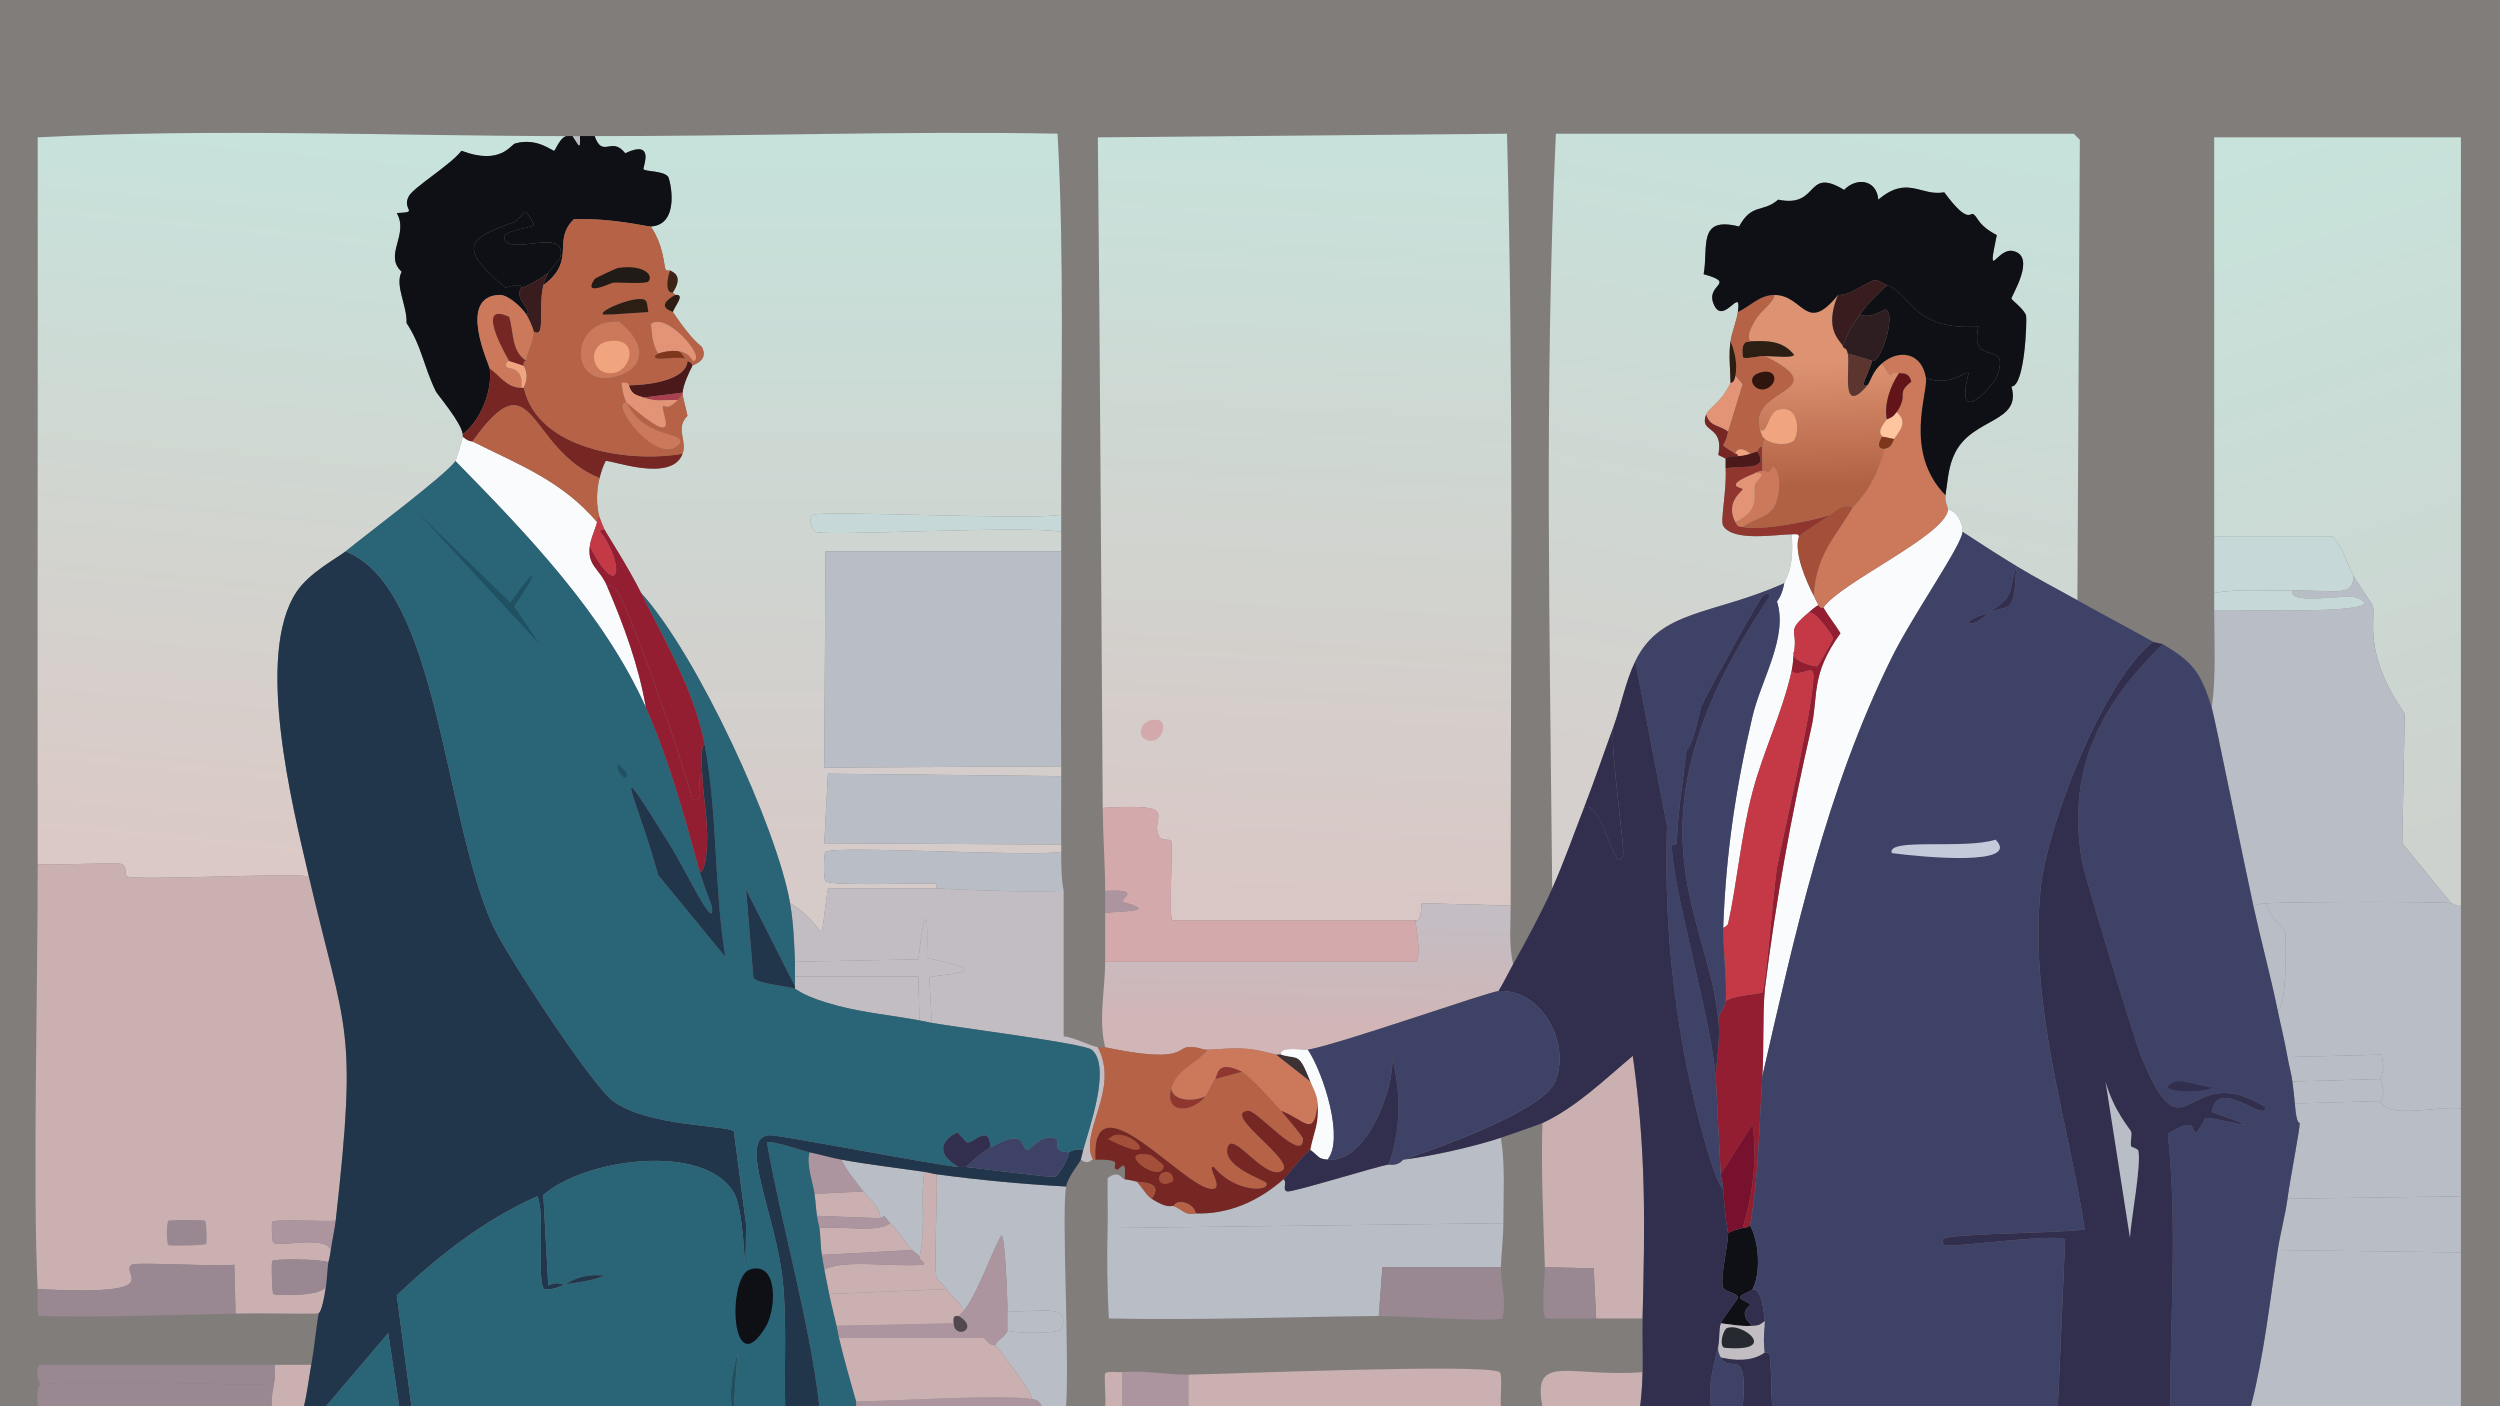 <?xml version="1.0" encoding="UTF-8"?>
<svg id="Layer_1" data-name="Layer 1" xmlns="http://www.w3.org/2000/svg" xmlns:xlink="http://www.w3.org/1999/xlink" viewBox="0 0 1920 1080">
  <defs>
    <style>
      .cls-1 {
        fill: #817d7b;
      }

      .cls-1, .cls-2, .cls-3, .cls-4, .cls-5, .cls-6, .cls-7, .cls-8, .cls-9, .cls-10, .cls-11, .cls-12, .cls-13, .cls-14, .cls-15, .cls-16, .cls-17, .cls-18, .cls-19, .cls-20, .cls-21, .cls-22, .cls-23, .cls-24, .cls-25, .cls-26, .cls-27, .cls-28, .cls-29, .cls-30, .cls-31, .cls-32, .cls-33, .cls-34, .cls-35, .cls-36, .cls-37, .cls-38, .cls-39, .cls-40, .cls-41, .cls-42, .cls-43, .cls-44, .cls-45, .cls-46, .cls-47, .cls-48 {
        stroke-width: 0px;
      }

      .cls-2 {
        fill: #52494e;
      }

      .cls-3 {
        fill: url(#linear-gradient);
      }

      .cls-4 {
        fill: #4b191a;
      }

      .cls-5 {
        fill: #90362f;
      }

      .cls-6 {
        fill: #201b16;
      }

      .cls-7 {
        fill: #2a6477;
      }

      .cls-8 {
        fill: url(#linear-gradient-6);
      }

      .cls-9 {
        fill: #205163;
      }

      .cls-10 {
        fill: #5d352f;
      }

      .cls-11 {
        fill: #3c3133;
      }

      .cls-12 {
        fill: #621418;
      }

      .cls-13 {
        fill: #391d1e;
      }

      .cls-14 {
        fill: #e39477;
      }

      .cls-15 {
        fill: #b8bdc6;
      }

      .cls-16 {
        fill: #998791;
      }

      .cls-17 {
        fill: url(#linear-gradient-5);
      }

      .cls-18 {
        fill: #2f150d;
      }

      .cls-19 {
        fill: #2e1e21;
      }

      .cls-20 {
        fill: #931e32;
      }

      .cls-21 {
        fill: #762724;
      }

      .cls-22 {
        fill: #cc785b;
      }

      .cls-23 {
        fill: #0f1015;
      }

      .cls-24 {
        fill: #ac959f;
      }

      .cls-25 {
        fill: #fafbfc;
      }

      .cls-26 {
        fill: #c6d8d7;
      }

      .cls-27 {
        fill: #cab0b0;
      }

      .cls-28 {
        fill: #a84050;
      }

      .cls-29 {
        fill: #26292f;
      }

      .cls-30 {
        fill: url(#linear-gradient-2);
      }

      .cls-31 {
        fill: #fec59f;
      }

      .cls-32 {
        fill: #322e4e;
      }

      .cls-33 {
        fill: #c53846;
      }

      .cls-34 {
        fill: url(#linear-gradient-7);
      }

      .cls-35 {
        fill: url(#linear-gradient-3);
      }

      .cls-36 {
        fill: #21354b;
      }

      .cls-37 {
        fill: #2d1e14;
      }

      .cls-38 {
        fill: #d4a9ac;
      }

      .cls-39 {
        fill: #f0a57f;
      }

      .cls-40 {
        fill: #7e361c;
      }

      .cls-41 {
        fill: #a44f3a;
      }

      .cls-42 {
        fill: #3f4267;
      }

      .cls-43 {
        fill: #b66246;
      }

      .cls-44 {
        fill: #77112d;
      }

      .cls-45 {
        fill: #3d2316;
      }

      .cls-46 {
        fill: #c2bdc3;
      }

      .cls-47 {
        fill: url(#linear-gradient-4);
      }

      .cls-48 {
        fill: #c5cadb;
      }
    </style>
    <linearGradient id="linear-gradient" x1="1015.22" y1="113.13" x2="988.02" y2="690.31" gradientUnits="userSpaceOnUse">
      <stop offset="0" stop-color="#c8e2db"/>
      <stop offset="1" stop-color="#d9c7c5"/>
    </linearGradient>
    <linearGradient id="linear-gradient-2" x1="232.15" y1="108.63" x2="179.32" y2="659.54" gradientUnits="userSpaceOnUse">
      <stop offset="0" stop-color="#c7e3dc"/>
      <stop offset="1" stop-color="#dbc9c6"/>
    </linearGradient>
    <linearGradient id="linear-gradient-3" x1="636.19" y1="118.51" x2="635.5" y2="647.55" gradientUnits="userSpaceOnUse">
      <stop offset="0" stop-color="#c6e2db"/>
      <stop offset="1" stop-color="#d6cbc9"/>
    </linearGradient>
    <linearGradient id="linear-gradient-4" x1="1430.34" y1="93.88" x2="1335.47" y2="600.99" gradientUnits="userSpaceOnUse">
      <stop offset="0" stop-color="#c6e2db"/>
      <stop offset="1" stop-color="#d5d0cd"/>
    </linearGradient>
    <linearGradient id="linear-gradient-5" x1="1745.73" y1="108.51" x2="1917.67" y2="630.6" gradientUnits="userSpaceOnUse">
      <stop offset="0" stop-color="#c7e3db"/>
      <stop offset="1" stop-color="#ced2ce"/>
    </linearGradient>
    <linearGradient id="linear-gradient-6" x1="1005.16" y1="707.8" x2="1003.7" y2="790.33" gradientUnits="userSpaceOnUse">
      <stop offset="0" stop-color="#c4bdc3"/>
      <stop offset="1" stop-color="#d2b5b6"/>
    </linearGradient>
    <linearGradient id="linear-gradient-7" x1="1396.67" y1="277.88" x2="1399.2" y2="373.53" gradientUnits="userSpaceOnUse">
      <stop offset="0" stop-color="#dd9372"/>
      <stop offset="1" stop-color="#b16143"/>
    </linearGradient>
  </defs>
  <g id="Background">
    <rect class="cls-1" x="-1.07" y="-17.39" width="1921.07" height="1098.17"/>
    <path class="cls-1" d="m28.95,1080.09c-9.99-.27-20.02.2-30.02,0V-17.39h1921.07v1097.48c-10,.2-20.03-.27-30.02,0V105.49h-189.48c0,102.24,0,204.49,0,306.73,0,14.38,0,28.77,0,43.15,0,4.38,0,8.75,0,13.13,0,24.89,1.56,50.28-1.88,75.04-8.1-26.89-14.56-35.23-37.52-48.78-.93-.55-6.5-1.31-7.5-1.88-19.3-10.81-38.83-21.09-58.16-31.89q.94-176.82,1.88-353.63l-4.69-4.69h-397.72c-8.93,192.86-4.61,386.56-2.81,579.7-8.9,19.77-19.46,39.21-30.02,58.16-3.43-14.59-1.87-30.21-1.88-45.03-.07-197.59,2.39-395.27-2.81-592.83q-157.12,1.41-314.24,2.81c1.77,171.66,2.49,343.31,3.75,514.97.16,21.21,1.8,42.72,1.88,63.79.02,5.58,0,11.28,0,16.88,0,12.48.02,25.04,0,37.52-.03,21.68-5.4,43.93,0,65.66-1.73-.36-3.92.39-5.63,0-7.48-1.69-17.75-7.42-26.26-8.44v-111.62c-1.93-9.96-1.74-19.94-1.88-30.02-.03-1.88.02-3.75,0-5.63-.22-17.5.15-35.02,0-52.53-.02-2.5.02-5,0-7.5-.45-55.02.2-110.07,0-165.09-.02-5,.02-10.01,0-15.01-.01-4.38.01-8.75,0-13.13-.26-97.52,2.53-195.21-2.81-292.66-118.47-2.17-237.07,2.06-355.51,1.88-3.76,0-7.51,0-11.26,0-1.89,0-3.76,0-5.63,0-1.25,0-2.5,0-3.75,0-135.62-.18-271.5-6.11-407.1.94.22,186.04-.29,372.08,0,558.12.14,91.26-3.93,249.86,0,326.43.19,3.63-.97,19.28.94,20.64,50.39,1.21,100.66-.8,151.02-1.88,21.24-.45,42.54.34,63.79,0-2.18,12.97-3.25,26.22-5.63,39.4H29.89c-3.21,8.73.96,14.26.94,15.01-.03.85-3.21,1.61-1.88,16.88Z"/>
    <path class="cls-1" d="m1184.59,862.47c-1.14,36.98.69,73.75,1.88,110.69.17,5.38-3.42,37.49.94,39.4,12.82.37,25.64.05,38.46,0,11.88-.04,23.76.03,35.64,0-.34,13.74.36,27.53,0,41.27-55.74,4.24-85.11-15.35-76.92,26.26-10.63,0-21.26,0-31.89,0-.76-4.47,1.43-24.58-.94-26.26-9.76-6.92-210.38,1.54-239.2,1.88-16.57.19-33.75-3.5-50.65-1.88-2.9.28-11.76-1-13.13.94-.93,1.32.67,19.59,0,25.33-10.01,0-20.01,0-30.02,0,2.66-38.69-3.57-148.24,0-168.84,1.32-7.62,10.48-18.02,11.26-20.64,5.74,4.23,7.49.14,9.38,0,.62-.04,1.25,0,1.88,0,23.57-.19,11.57,4.26,15.95,7.5,2.58,1.92,8.04-11.89,6.57,7.5-2.93-.35-3.93-7.39-13.13-.94-.23,12.81.31,25.65,0,38.46-.56,23.06-.36,46.36.94,69.41,69.11,1.61,138.23-1.32,207.3-1.88,12-.1,90.64,4.79,94.74,1.88,3.96-12.85-1.29-26.87-.94-39.4.31-11.18,1.87-22.33,1.88-33.77.01-21.75,1.54-44.07-1.88-65.66,6.7-2.25,28.89-9.87,31.89-11.26Z"/>
    <path class="cls-15" d="m1889.98,961.9v118.19c-53.64,1.45-107.66-.16-161.34,0,10.18-39.49,14.41-79.91,20.64-120.07q70.35.94,140.7,1.88Z"/>
    <path class="cls-15" d="m818.76,911.25c-3.57,20.6,2.66,130.15,0,168.84-6.25,0-12.51,0-18.76,0-1.49-3.71-3.56-5.03-7.5-5.63.48-5.3-26.15-39.7-28.14-41.27,1.48-4.23,8.21-7.24,9.38-11.26,6.13,2.37,40.07,2.27,41.27-.94,7.84-20.82-15.93-12.64-41.27-14.07.16-5.23-1.78-58.3-4.69-58.16-8.62,15.42-18.56,45.66-29.08,58.16-2.29-7.32-9.42-10.69-13.13-16.88-1.63-2.72-7.13-7.19-7.5-8.44-2.35-7.84.9-63.42,0-79.73,32.88,4.44,66.28,7.56,99.43,9.38Z"/>
    <path class="cls-27" d="m1152.7,1080.09c-80.04.04-160.09.03-240.13,0v-24.39c28.81-.34,229.44-8.79,239.2-1.88,2.37,1.68.18,21.79.94,26.26Z"/>
    <path class="cls-16" d="m210.93,1059.46c-.68,6.89-3.02,13.48-1.88,20.64-59.92-.15-120.23,1.62-180.1,0-1.33-15.28,1.85-16.04,1.88-16.88,35.43-4.31,163.17,1.26,171.66,0,.68-.1,5.04-4.36,8.44-3.75Z"/>
    <path class="cls-27" d="m1261.51,1053.83c-.23,8.91-.75,17.44-1.88,26.26-25.01.01-50.03-.01-75.04,0-8.19-41.62,21.18-22.03,76.92-26.26Z"/>
    <path class="cls-24" d="m912.57,1055.71v24.39c-16.88,0-33.77,0-50.65,0v-26.26c16.9-1.63,34.09,2.07,50.65,1.88Z"/>
    <path class="cls-27" d="m239.07,1048.2c-1.91,10.6-3.04,21.4-5.63,31.89-8.13-.02-16.26.02-24.39,0-1.14-7.16,1.2-13.75,1.88-20.64.36-3.69-.25-7.54,0-11.26h28.14Z"/>
    <path class="cls-24" d="m792.5,1074.47c3.94.6,6.01,1.92,7.5,5.63-47.53-.02-95.05.03-142.58,0-.14-1.21.27-2.79,0-3.75,31.16-.4,110.71-5.58,135.08-1.88Z"/>
    <path class="cls-27" d="m861.91,1053.83v26.26c-4.38,0-8.75,0-13.13,0,.67-5.73-.93-24.01,0-25.33,1.37-1.94,10.23-.66,13.13-.94Z"/>
    <path class="cls-3" d="m1160.2,695.51q-34.24-.94-68.48-1.88c-.44,17.38-4.56,12.34-4.69,13.13h-186.67c-3.06-2.17.78-58.13-.94-60.97-1.22-2.02-7.28.72-9.38-3.75-7.3-15.52,19.08-25.22-43.15-21.57-1.27-171.66-1.99-343.32-3.75-514.97q157.12-1.41,314.24-2.81c5.21,197.56,2.75,395.24,2.81,592.83Z"/>
    <path class="cls-30" d="m436.05,104.55c-5.19-.64-9.6,10.98-10.32,11.26-1.48.56-12.82-10.35-30.02-5.63-3.46.95-11.29,17.04-41.27,5.63-8.15,10.69-36.59,27.97-40.33,34.71-6.09,10.97,8.71,12.39-9.38,13.13,9.61,16.67-10.27,32.24,3.75,45.03-5.5,10.58,4.41,26.22,3.75,39.4,11.74,17.85,12.75,32.25,22.51,52.53,1.11,2.3,19.51,23.77,20.64,32.83.07.6,0,1.26,0,1.88,0,1.98-5.1,17.93-5.63,18.76-6.21,9.76-69.25,57.01-84.42,69.41-6.07,4.96-27.61,16.1-37.52,30.95-32.27,48.4-3.38,163.89,9.38,218.56-17.9-2.76-133.78,3.61-139.77,0-2.02-1.22.72-7.28-3.75-9.38-3.47-1.63-52.69,1.21-64.72,0-.29-186.04.22-372.08,0-558.12,135.6-7.05,271.48-1.11,407.1-.94Z"/>
    <path class="cls-35" d="m815.01,395.34c-23.4,4.34-181.58-3.55-190.42,0-4.63,1.86-.88,11.99,1.88,13.13,8.71,3.61,160.78-5.23,188.54,0,.02,5-.02,10.01,0,15.01h-181.04l-.94,166.03,181.98-.94c.02,2.5-.02,5,0,7.5q-89.58-.94-179.16-1.88-1.41,26.73-2.81,53.47l181.98.94c.02,1.88-.03,3.75,0,5.63-22.2,4.01-173.65-5.24-181.04,0-1.47,1.04-1.66,20.58,0,22.51,3.44,4.01,72.18,1.28,84.42,1.88,1.54.08.74,3.74.94,3.75h-83.48c-8.15,52.86,2.06,29.84-29.08,11.26-9.98-57.69-71.27-190.89-114.44-238.26-9.94-20.11-26.98-46.21-28.14-48.78-1.03-2.27-3.07-7.15-3.75-9.38-2.51-8.16-2.59-19.99,0-30.02,1.13-4.36,2.53-9.11,4.69-13.13,2.85-1.39,50.75,17.32,59.1-5.63,3.66-10.08-5.88-19.56,3.75-29.08l-3.75-15.95c.07-.62-.05-1.26,0-1.88.56-6.39,4.66-14.83,7.5-20.64.4-.82,12.59-3.53,7.5-14.07-.77-1.59-6.73-3.67-22.51-27.2,1.71-4.98,9.78-13.79,1.88-13.13l-1.88-1.88c9.16-13.81-1.45-15.97-1.88-16.88-.12-.25-3.04.77-3.75-.94-1.31-3.15-1.26-17.95-11.26-32.83,23.22-1.46,14.74-36.74,13.13-38.46-4.3-4.59-17.64-3.51-18.76-5.63-.7-1.32,9.32-23.11-14.07-12.19-10.55-13.53-17.17,4.43-23.45-13.13,118.44.18,237.04-4.04,355.51-1.88,5.35,97.46,2.56,195.14,2.81,292.66Z"/>
    <path class="cls-47" d="m1595.44,461c-15.65-8.75-31.56-16.93-46.9-26.26-14.01-8.52-27.57-17.29-41.27-26.26.41-5.93-4.34-16.49-11.26-16.88-.6-4.07-2.65-6.56-1.88-11.26,1.89-11.4,2-22.07,7.5-32.83,13.78-26.93,51.19-22.66,43.15-50.65,10.38.11,12-51.52,11.26-54.41-1.23-4.8-11.2-12.1-11.26-13.13-.11-2.05,19.76-32.92.94-36.58-12.28-2.39-20,25.18-12.19-12.19-14.68-7.69-14.09-13.27-17.82-15.95-2.76-1.98-3.77,8.49-22.51-16.88-18.18,3.24-28.13-13.43-50.65,5.63-1.33-15.6-16.83-17.31-26.26-7.5-30.07-18.19-18.61,14.25-50.65,7.5-11.62,10.26-20.17,2.41-30.02,20.64-32.16-8.17-23.43,15.74-27.2,36.58,25.84,7.37,1.67,7.4,7.5,22.51,7.22,18.69,22.07-15.26,18.76,6.57-1.16,7.65-4.52,15-5.63,22.51-1.55,10.54-.16,21.31,0,31.89-7.19,15.37-16.84,19.33-18.76,24.39-5.55,14.61,14.04,7.52,9.38,30.95l5.63,2.81v7.5c.91,17.93-4.26,40.15-1.88,44.09,7.63,12.61,41.05,6.55,52.53,6.57,2.46,26.39-5.28,35.62-5.63,37.52-54.32,24.49-95.28,20.02-114.44,60.03-7.81,16.31-10.78,33.96-16.88,50.65-7.57,20.69-14.52,41.33-22.51,61.91-7.73,19.9-15.76,42.73-24.39,61.91-1.8-193.14-6.11-386.83,2.81-579.7h397.72l4.69,4.69q-.94,176.82-1.88,353.63Z"/>
    <path class="cls-17" d="m1889.98,695.51c-4.57.96-5.9-1.71-7.5-1.88q-18.76-22.98-37.52-45.96l1.88-99.43c-32.4-46.69-22.23-72.35-24.39-82.55-.29-1.36-13.01-19.7-15.01-23.45-5.27-9.92-7.73-21.58-15.95-30.02h-90.99c0-102.24,0-204.49,0-306.73h189.48v590.02Z"/>
    <path class="cls-27" d="m237.19,672.99c28.32,121.37,37.59,113.45,20.64,264.52-6.6.89-46.99-1.58-48.78.94-.46.65-.4,15,.94,15.95,5.3,3.76,39.76-6,44.09,5.63-.84,6.45-1.8,8.85-1.88,9.38-5.63-2.49-41.78-2.87-43.15-.94-.73,1.03-.19,24.53.94,25.33,1.75,1.24,36.25,2.13,40.33-5.63-3.23,21.36-5.45,19.58-5.63,20.64-21.25.34-42.54-.45-63.79,0l-.94-37.52c-10.55,1.72-75.57-2.26-78.79,0-9.85,6.91,30.89,24.05-72.23,18.76-3.93-76.57.14-235.17,0-326.43,12.04,1.21,61.26-1.63,64.72,0,4.47,2.1,1.73,8.16,3.75,9.38,5.99,3.61,121.87-2.76,139.77,0Z"/>
    <path class="cls-15" d="m1882.48,693.63c-13.45-1.42-120.39-1.07-140.7,0-4.07.21-7.4.6-11.26,1.88-7.49-34.18-29.62-144.42-31.89-151.96,3.43-24.76,1.87-50.15,1.88-75.04,27.19-.23,141.5,3.55,109.75-9.38-8.52-3.47-53.26,6.35-49.72-5.63,32.43-.69,47.03,5.67,46.9-11.26,2,3.75,14.72,22.09,15.01,23.45,2.15,10.2-8.01,35.85,24.39,82.55l-1.88,99.43q18.76,22.98,37.52,45.96Z"/>
    <path class="cls-15" d="m815.01,423.48c.2,55.02-.45,110.07,0,165.09l-181.98.94.94-166.03h181.04Z"/>
    <path class="cls-8" d="m1160.2,695.51c0,14.82-1.56,30.44,1.88,45.03-3.79,6.8-7.16,13.95-11.26,20.64-7.65.47-120.39,40.29-146.33,45.03-3.02.55-22.44-3.18-20.64,3.75-.98-.3-2.7.28-3.75,0-24.08-6.33-28.4-5.09-52.53-3.75-4.58.25-8.79-3.01-15.95-1.88-7.47,1.19-4.85,12.16-62.85,0-5.4-21.73-.03-43.99,0-65.66h239.2c3.75-7.24-1.19-30.32-.94-31.89.13-.79,4.25,4.25,4.69-13.13q34.24.94,68.48,1.88Z"/>
    <path class="cls-15" d="m1882.48,693.63c1.6.17,2.93,2.84,7.5,1.88v155.71c-18.86-1.95-56.47,8.62-61.91-5.63,5.16-4.73,0-16.04,0-16.88,0-.94,4.31-6.03.94-18.76l-72.23,1.88c-2.08-12.16-5.04-23.64-7.5-35.64,7.2-2.02,6.64-57.99,5.63-60.97-.66-1.95-14.8-13.11-13.13-21.57,20.31-1.07,127.25-1.42,140.7,0Z"/>
    <path class="cls-46" d="m719.33,682.37c32.59,1.51,64.92,2.77,97.55,1.88v111.62c8.51,1.02,18.78,6.75,26.26,8.44,17.22,32.71-14.69,64.89-3.75,86.3-1.89.14-3.64,4.23-9.38,0,.77-2.6,1.19-5.04,1.88-7.5,4.71-17.04,21.72-64.11,6.57-76.92-5.79-4.89-104.76-17.29-122.88-20.64q-.94-17.35-1.88-34.71c.98-2.69,61.54-2.84-1.88-15.01,1.44-42.17-1.99-38.15-6.57.94l-94.74,1.88c-.57-14.93-1.2-30.28-3.75-45.03,31.13,18.58,20.93,41.6,29.08-11.26h83.48Z"/>
    <path class="cls-38" d="m1087.04,706.76c-.25,1.58,4.69,24.66.94,31.89h-239.2c.02-12.48,0-25.04,0-37.52,12.59-1.66,42.49-.73,13.13-8.44.35-4.12,14.39-9.83-13.13-8.44-.07-21.07-1.72-42.58-1.88-63.79,62.23-3.64,35.85,6.05,43.15,21.57,2.1,4.47,8.16,1.73,9.38,3.75,1.71,2.84-2.13,58.8.94,60.97h186.67Z"/>
    <path class="cls-15" d="m815.01,596.08c.15,17.51-.22,35.03,0,52.53l-181.98-.94q1.41-26.73,2.81-53.47,89.58.94,179.16,1.88Z"/>
    <path class="cls-15" d="m1889.98,862.47v56.28l-133.2,1.88c2.1-15.68,9.42-52.66,9.38-58.16h123.82Z"/>
    <path class="cls-15" d="m1889.98,918.76v43.15q-70.35-.94-140.7-1.88c2.02-13,5.77-26.46,7.5-39.4l133.2-1.88Z"/>
    <path class="cls-15" d="m815.01,654.23c.14,10.08-.06,20.06,1.88,30.02-32.63.89-64.96-.37-97.55-1.88-.19,0,.6-3.68-.94-3.75-12.25-.6-80.98,2.14-84.42-1.88-1.66-1.94-1.47-21.47,0-22.51,7.38-5.24,158.84,4.01,181.04,0Z"/>
    <path class="cls-16" d="m180.91,1008.81c-50.36,1.08-100.63,3.09-151.02,1.88-1.91-1.35-.75-17.01-.94-20.64,103.11,5.29,62.38-11.85,72.23-18.76,3.22-2.26,68.24,1.72,78.79,0l.94,37.52Z"/>
    <path class="cls-26" d="m1807.44,442.24c.13,16.93-14.47,10.57-46.9,11.26-19.99.42-40.17-1.61-60.03,1.88,0-14.38,0-28.77,0-43.15h90.99c8.21,8.44,10.67,20.1,15.95,30.02Z"/>
    <path class="cls-16" d="m210.93,1048.2c-.25,3.71.36,7.57,0,11.26-3.41-.61-7.76,3.65-8.44,3.75-8.49,1.26-136.23-4.31-171.66,0,.02-.75-4.15-6.28-.94-15.01h181.04Z"/>
    <path class="cls-26" d="m815.01,395.34c.01,4.38-.01,8.75,0,13.13-27.77-5.23-179.84,3.61-188.54,0-2.76-1.14-6.51-11.27-1.88-13.13,8.83-3.55,167.02,4.34,190.42,0Z"/>
    <path class="cls-15" d="m1828.07,845.59c5.44,14.25,43.05,3.68,61.91,5.63v11.26h-123.82c0-.77-2.33,2.8-3.75-15.01q32.83-.94,65.66-1.88Z"/>
    <path class="cls-26" d="m1760.54,453.5c-3.54,11.97,41.19,2.16,49.72,5.63,31.76,12.93-82.56,9.15-109.75,9.38,0-4.38,0-8.75,0-13.13,19.86-3.49,40.04-1.45,60.03-1.88Z"/>
    <path class="cls-24" d="m848.78,701.13c0-5.6.02-11.31,0-16.88,27.53-1.38,13.49,4.32,13.13,8.44,29.36,7.71-.54,6.79-13.13,8.44Z"/>
    <path class="cls-46" d="m706.2,783.68c-20.75-3.86-42.37-5.88-62.85-11.26-26.29-6.91-31.16-12.54-32.83-13.13v-9.38h94.74l.94,33.77Z"/>
    <path class="cls-46" d="m715.58,785.56c-3.18-.59-6.28-1.3-9.38-1.88l-.94-33.77h-94.74c-.1-3.75.14-7.51,0-11.26l94.74-1.88c4.57-39.09,8.01-43.1,6.57-.94,63.42,12.17,2.86,12.31,1.88,15.01q.94,17.35,1.88,34.71Z"/>
    <path class="cls-16" d="m252.2,969.41c-.84,6.08-.94,12.6-1.88,18.76-4.09,7.75-38.58,6.87-40.33,5.63-1.13-.8-1.67-24.29-.94-25.33,1.37-1.93,37.52-1.55,43.15.94Z"/>
    <path class="cls-24" d="m257.83,937.52c-.82,7.33-2.79,15.11-3.75,22.51-4.33-11.63-38.78-1.87-44.09-5.63-1.34-.95-1.4-15.3-.94-15.95,1.79-2.51,42.17-.04,48.78-.94Z"/>
    <path class="cls-15" d="m1828.07,828.71l-67.54,1.88c-.8-6.16-2.71-12.65-3.75-18.76l72.23-1.88c3.37,12.73-.94,17.82-.94,18.76Z"/>
    <path class="cls-15" d="m1828.07,828.71c0,.84,5.16,12.15,0,16.88q-32.83.94-65.66,1.88c-.43-5.42-1.17-11.49-1.88-16.88l67.54-1.88Z"/>
    <path class="cls-15" d="m1741.78,693.63c-1.66,8.46,12.47,19.62,13.13,21.57,1.02,2.98,1.57,58.95-5.63,60.97-5.54-27.03-12.85-53.72-18.76-80.67,3.85-1.28,7.18-1.66,11.26-1.88Z"/>
    <path class="cls-27" d="m1261.51,1012.56c-11.88.03-23.76-.04-35.64,0q-.94-19.23-1.88-38.46-18.76-.47-37.52-.94c-1.19-36.94-3.01-73.71-1.88-110.69,25.72-11.88,47.94-33.61,69.41-51.59,10.29,73.36,9.32,128.95,7.5,201.67Z"/>
    <path class="cls-15" d="m1152.7,873.73c3.42,21.59,1.89,43.91,1.88,65.66q-151.96,1.88-303.92,3.75c.31-12.8-.23-25.65,0-38.46,9.2-6.45,10.2.59,13.13.94,1.78.21,8.45,1.53,9.38,1.88,3.55,3.86,7.51,10.74,11.26,13.13,12.85,8.2,15.1,4.99,16.88,5.63,6.87,2.46,8.32,7.39,16.88,5.63,25.02.84,47.91-9.02,67.54-26.26,3.26,2.12-1.34,8.33,2.81,9.38,3.9.99,67.49-18.94,77.86-20.64,8.21,1.21,10.69-3.57,11.26-3.75,21.68-2.66,54.65-10.05,75.04-16.88Z"/>
    <path class="cls-15" d="m1154.57,939.39c0,11.44-1.57,22.59-1.88,33.77h-90.99q-1.41,18.76-2.81,37.52c-69.07.56-138.19,3.48-207.3,1.88-1.29-23.05-1.5-46.35-.94-69.41q151.96-1.88,303.92-3.75Z"/>
    <path class="cls-16" d="m1152.7,973.16c-.35,12.53,4.9,26.55.94,39.4-4.1,2.91-82.74-1.97-94.74-1.88q1.41-18.76,2.81-37.52h90.99Z"/>
    <path class="cls-16" d="m1225.86,1012.56c-12.82.05-25.64.37-38.46,0-4.36-1.91-.77-34.02-.94-39.4q18.76.47,37.52.94.94,19.23,1.88,38.46Z"/>
    <path class="cls-27" d="m764.36,1033.19c1.99,1.57,28.63,35.98,28.14,41.27-24.37-3.7-103.92,1.48-135.08,1.88-4.55-16.04-9.29-32.58-13.13-48.78h111.62c5.21,6.71,8.04,5.31,8.44,5.63Z"/>
    <path class="cls-24" d="m773.74,1006.93c-.07,2.28.21,14.29,0,15.01-1.17,4.02-7.9,7.03-9.38,11.26-.4-.31-3.24,1.08-8.44-5.63h-111.62c-.71-2.97-1.16-6.23-1.88-9.38q45.03-.94,90.05-1.88c.68,12.81,20.37,4.4,3.75-5.63.98-.97,3.33-3.25,3.75-3.75,10.52-12.5,20.46-42.73,29.08-58.16,2.91-.15,4.85,52.93,4.69,58.16Z"/>
    <path class="cls-27" d="m719.33,901.87c.9,16.31-2.35,71.89,0,79.73.37,1.25,5.87,5.72,7.5,8.44q-45.03,1.88-90.05,3.75c-1.24-6.22-2.59-12.54-3.75-18.76,15.68-8.19,52.22-1.69,75.98-3.75,2.4-1.55-3.24-3.49-2.81-5.63,5.33-26.51.18-40.04,3.75-65.66,3.4.49,6.18,1.44,9.38,1.88Z"/>
    <path class="cls-27" d="m726.84,990.04c3.71,6.19,10.84,9.57,13.13,16.88-.42.5-2.77,2.79-3.75,3.75-.44.43-4.98-2.01-3.75,5.63q-45.03.94-90.05,1.88c-1.82-8.08-4.01-16.31-5.63-24.39q45.03-1.88,90.05-3.75Z"/>
    <path class="cls-15" d="m773.74,1021.94c.21-.72-.07-12.73,0-15.01,25.34,1.43,49.12-6.75,41.27,14.07-1.21,3.21-35.14,3.31-41.27.94Z"/>
    <path class="cls-27" d="m700.57,960.03q-34.71,1.88-69.41,3.75c-1.15-6.57-.85-14.11-1.88-20.64,18.17-1.68,44.62,3.91,54.41-3.75,6.38,5.72,11.41,14.93,16.88,20.64Z"/>
    <path class="cls-27" d="m663.05,915c4.81,6.33,12.75,11.58,13.13,20.64l-48.78-1.88c-.85-5.71-1.07-11.36-1.88-16.88q18.76-.94,37.52-1.88Z"/>
    <path class="cls-24" d="m646.17,890.61c4.42,8.75,11,16.64,16.88,24.39q-18.76.94-37.52,1.88c-1.35-9.2-6.59-22.95-3.75-31.89,8.11,1.62,16.41,4.17,24.39,5.63Z"/>
    <path class="cls-24" d="m706.2,965.66c-.43,2.14,5.22,4.08,2.81,5.63-23.76,2.06-60.3-4.43-75.98,3.75-.68-3.65-1.22-7.51-1.88-11.26q34.71-1.88,69.41-3.75c2.2,2.3,4.95,2.67,5.63,5.63Z"/>
    <path class="cls-24" d="m676.18,935.64l2.81-1.88,4.69,5.63c-9.78,7.67-36.24,2.08-54.41,3.75-.22-1.4-1.11-4.25-1.88-9.38l48.78,1.88Z"/>
    <path class="cls-15" d="m709.95,899.99c-3.57,25.62,1.58,39.16-3.75,65.66-.68-2.96-3.43-3.33-5.63-5.63-5.48-5.71-10.51-14.91-16.88-20.64l-4.69-5.63-2.81,1.88c-.39-9.05-8.32-14.3-13.13-20.64-5.88-7.75-12.46-15.64-16.88-24.39,20.9,3.81,42.7,6.35,63.79,9.38Z"/>
    <path class="cls-38" d="m889.11,552.93c9.05,1.16,2.59,20.88-9.38,15.01-6.91-3.39-3.73-16.69,9.38-15.01Z"/>
    <path class="cls-16" d="m129.32,937.52c1.15-.81,26.99-.81,28.14,0,1.3.92,1.45,17.09.94,17.82-.84,1.19-27.89,1.78-29.08.94-1.54-1.1-1.54-17.67,0-18.76Z"/>
    <path class="cls-2" d="m736.22,1010.68c16.61,10.03-3.07,18.43-3.75,5.63-1.23-7.64,3.32-5.2,3.75-5.63Z"/>
  </g>
  <g>
    <g>
      <path class="cls-43" d="m848.78,804.32c58,12.16,55.37,1.19,62.85,0,7.16-1.14,11.37,2.13,15.95,1.88-8.71,10.82-24.17,15.25-28.14,30.02-5.37,19.98,16.98,18.28,26.26,5.63,3.16-4.31,4.19-8.88,7.5-13.13q10.32-2.81,20.64-5.63c5.31,2.56,25.11,23.98,30.02,30.02,2.83,3.48,16.86,19.52,16.88,21.57.23,19.83-35.22-22.23-42.21-21.57-22,2.05,42.55,41.74,24.39,46.9-13.87,3.94-37.4-33.45-40.33-17.82-2.69,14.31,29.17,24.38,30.02,26.26,3.14,7.02-24.41,7.57-40.33-12.19-6.54-1.3,9.1,17.61-1.88,16.88-22.14-1.46-92.29-88.12-89.11-22.51-.62,0-1.26-.04-1.88,0-10.94-21.4,20.98-53.58,3.75-86.3,1.7.39,3.9-.36,5.63,0Z"/>
      <path class="cls-22" d="m980.1,809.94q13.13,10.32,26.26,20.64c2.35,5.98,5.17,10.12,5.63,16.88-2.72,27.49-10.06,12.4-28.14,5.63-4.91-6.04-24.71-27.46-30.02-30.02-19.95-9.62-18.3,2.63-20.64,5.63-3.32,4.25-4.34,8.83-7.5,13.13-7.55,4.31-24.46,4.52-26.26-5.63,3.97-14.77,19.43-19.2,28.14-30.02,24.13-1.33,28.45-2.58,52.53,3.75Z"/>
      <path class="cls-11" d="m983.85,809.94c13.19,4.07,13.31-2.76,22.51,20.64q-13.13-10.32-26.26-20.64c1.05.28,2.77-.3,3.75,0Z"/>
      <path class="cls-5" d="m925.7,841.84c-9.29,12.66-31.64,14.35-26.26-5.63,1.81,10.15,18.72,9.94,26.26,5.63Z"/>
      <path class="cls-5" d="m953.84,823.08q-10.32,2.81-20.64,5.63c2.34-2.99.69-15.24,20.64-5.63Z"/>
      <g>
        <path class="cls-21" d="m1006.37,883.11c-5.57,3.83-17.84,20.06-20.64,22.51-19.63,17.24-42.51,27.1-67.54,26.26-.63-7.18-13.67-12.1-16.88-5.63-1.79-.64-4.04,2.57-16.88-5.63,10.2-13.44-9.08-12.33-11.26-13.13-.93-.34-7.6-1.66-9.38-1.88,1.47-19.39-3.99-5.59-6.57-7.5-4.37-3.25,7.63-7.69-15.95-7.5-3.18-65.61,66.97,21.05,89.11,22.51,10.98.72-4.66-18.19,1.88-16.88,15.92,19.76,43.48,19.22,40.33,12.19-.84-1.89-32.71-11.95-30.02-26.26,2.94-15.63,26.47,21.76,40.33,17.82,18.16-5.16-46.39-44.85-24.39-46.9,7-.65,42.44,41.41,42.21,21.57-.02-2.05-14.06-18.1-16.88-21.57,18.08,6.77,25.42,21.86,28.14-5.63,1.13,16.65-2.97,21.45-5.63,35.64Z"/>
        <g>
          <path class="cls-41" d="m884.42,920.63c-3.74-2.39-7.71-9.27-11.26-13.13,2.18.8,21.45-.31,11.26,13.13Z"/>
          <path class="cls-43" d="m918.19,931.89c-8.56,1.76-10.01-3.17-16.88-5.63,3.21-6.47,16.26-1.55,16.88,5.63Z"/>
          <path class="cls-41" d="m855.35,871.85c16.46-4.19,37.81,25-4.69,2.81,1.45-.18,3.99-2.64,4.69-2.81Z"/>
          <path class="cls-41" d="m883.49,886.86c.66.11,10.38,7.78,10.32,8.44-1.46,16.04-40.7-13.44-10.32-8.44Z"/>
          <path class="cls-41" d="m896.62,899.99c3.44.26,5.77,6.35,3.75,7.5-11.85,6.81-13.87-8.28-3.75-7.5Z"/>
        </g>
      </g>
    </g>
    <g>
      <path class="cls-25" d="m362.88,339.06c36.09,18.02,68.71,30.27,95.68,61.91-1.66,6.44-4.83,12.12-5.63,18.76-1.79,14.96,7.42,16.74,13.13,30.02,12.96,30.1,24.5,61.46,30.02,93.8-32.18-71.99-91.53-133.59-146.33-189.48.53-.83,5.63-16.78,5.63-18.76,4.5,4.03,7.13,3.56,7.5,3.75Z"/>
      <g>
        <path class="cls-36" d="m265.33,423.48c70.84,27.89,74.8,200.04,112.56,286.1,9.71,22.13,76.83,124.22,92.86,136.01,27.38,20.13,90.09,18.5,92.86,23.45l9.38,71.29c-1.06,82.01,1.11-6.66-9.38-24.39-23.15-39.13-115.64-25.78-146.33,1.88q1.88,34.71,3.75,69.41c8.26-3.73,9.35-.21,13.13-.94-.81.12-9.37,5.05-15.95,3.75-6.48-3.69.8-60.37-5.63-71.29-40.57,17.92-75.86,45.77-107.87,75.98q5.63,42.68,11.26,85.36c-3.13,0-6.25,0-9.38,0l-8.44-56.28q-23.92,28.14-47.84,56.28c-5.63-.01-11.26.01-16.88,0,2.59-10.49,3.72-21.29,5.63-31.89,2.38-13.18,3.44-26.42,5.63-39.4.18-1.05,2.39.72,5.63-20.64.93-6.16,1.03-12.68,1.88-18.76.07-.53,1.04-2.93,1.88-9.38.96-7.41,2.93-15.18,3.75-22.51,16.95-151.08,7.69-143.15-20.64-264.52-12.76-54.66-41.65-170.16-9.38-218.56,9.91-14.86,31.45-25.99,37.52-30.95Z"/>
        <path class="cls-7" d="m621.78,884.99c-2.84,8.94,2.41,22.69,3.75,31.89.81,5.53,1.02,11.17,1.88,16.88.77,5.13,1.66,7.98,1.88,9.38,1.03,6.53.72,14.07,1.88,20.64.66,3.74,1.19,7.61,1.88,11.26,1.16,6.22,2.51,12.54,3.75,18.76,1.61,8.08,3.8,16.31,5.63,24.39.71,3.15,1.17,6.41,1.88,9.38,3.85,16.2,8.58,32.74,13.13,48.78.27.96-.14,2.55,0,3.75-9.38,0-18.76,0-28.14,0-8.14-68.51-28.4-135.55-40.33-202.61,3.6-2.16,27.21,6.38,32.83,7.5Z"/>
        <path class="cls-36" d="m736.22,896.24c1.84.2,3.78-.19,5.63,0,9.91,1.02,65.14,8.35,68.48,7.5,2.22-.56,11.05-14.65,10.32-18.76.62.06,3.86-3.02,11.26-1.88-.68,2.47-1.11,4.91-1.88,7.5-.78,2.62-9.94,13.02-11.26,20.64-33.15-1.82-66.55-4.94-99.43-9.38-3.2-.43-5.98-1.39-9.38-1.88-21.08-3.03-42.88-5.57-63.79-9.38-7.98-1.45-16.28-4-24.39-5.63-5.62-1.13-29.23-9.66-32.83-7.5,11.93,67.06,32.19,134.1,40.33,202.61-8.75,0-17.51,0-26.26,0-.82-31.37,1.38-65.5-1.88-96.62-5.27-50.43-35.22-110.08-10.32-111.62,7.36-.46,119.15,21.51,145.39,24.39Z"/>
        <path class="cls-7" d="m306.6,1080.09c-18.76-.03-37.52.04-56.28,0q23.92-28.14,47.84-56.28l8.44,56.28Z"/>
        <path class="cls-42" d="m820.64,884.99c.73,4.11-8.1,18.2-10.32,18.76-3.34.85-58.57-6.49-68.48-7.5,5.65-5.27,12.01-11.24,18.76-15.01,29.86-16.68,22.08,1.87,29.08,1.88,1.05,0,9.75-11.35,18.76-9.38,9.44,2.06-3.93,9.8,12.19,11.26Z"/>
        <g>
          <path class="cls-7" d="m496.08,543.55c17.67,39.54,29.78,83.89,41.27,125.69,3.05,11.11,9.2,25.78,9.38,27.2,2.68,20.64-19.68-27.28-31.89-46.9-50.05-80.42-26.38-39.49-9.38,22.51q25.8,31.42,51.59,62.85c-8.85-53.48-5.86-110.24-15.95-163.22-7.87-41.33-30.24-78.8-48.78-116.31,43.16,47.37,104.46,180.57,114.44,238.26,2.55,14.74,3.18,30.1,3.75,45.03.14,3.74-.1,7.51,0,11.26v7.5q-18.76-37.05-37.52-74.1l5.63,67.54c2.18,4.59,26.61,6.57,31.89,8.44,1.67.59,6.54,6.22,32.83,13.13,20.48,5.38,42.09,7.39,62.85,11.26,3.1.58,6.2,1.29,9.38,1.88,18.12,3.35,117.1,15.75,122.88,20.64,15.16,12.81-1.86,59.87-6.57,76.92-7.4-1.15-10.64,1.93-11.26,1.88-16.13-1.46-2.76-9.19-12.19-11.26-9.01-1.97-17.71,9.38-18.76,9.38-7,0,.78-18.56-29.08-1.88-.76-18.82-12.75-2.97-17.82-3.75-1.13-.17-6.58-7.5-7.5-7.5-1.83,0-24.06,11.78.94,26.26-26.24-2.88-138.04-24.85-145.39-24.39-24.9,1.55,5.05,61.2,10.32,111.62,3.25,31.12,1.06,65.25,1.88,96.62-13.13,0-26.26.01-39.4,0q1.41-20.64,2.81-41.27c-3.99,15.05-5.98,26-4.69,41.27-81.92-.06-163.84.12-245.76,0q-5.63-42.68-11.26-85.36c32.02-30.21,67.3-58.06,107.87-75.98,6.43,10.92-.85,67.6,5.63,71.29,6.58,1.3,15.14-3.63,15.95-3.75,10.25-1.56,20.31-2.56,30.02-6.57-18.84-2.18-28.44,6.26-30.02,6.57-3.78.73-4.87-2.79-13.13.94q-1.88-34.71-3.75-69.41c30.7-27.66,123.18-41.01,146.33-1.88,10.49,17.73,8.32,106.4,9.38,24.39l-9.38-71.29c-2.78-4.95-65.48-3.32-92.86-23.45-16.04-11.79-83.15-113.88-92.86-136.01-37.77-86.05-41.73-258.2-112.56-286.1,15.17-12.41,78.21-59.65,84.42-69.41,54.8,55.89,114.15,117.49,146.33,189.48Z"/>
          <g>
            <path class="cls-36" d="m537.36,669.24c3.96,1.72,5.38-15.15,5.63-19.7.98-18.29-2.99-37.12-3.75-55.34-.4-9.58-.86-21.92,1.88-22.51,10.09,52.98,7.1,109.74,15.95,163.22q-25.8-31.42-51.59-62.85c-17-62-40.67-102.93,9.38-22.51,12.21,19.62,34.57,67.54,31.89,46.9-.18-1.43-6.33-16.09-9.38-27.2Z"/>
            <path class="cls-23" d="m575.82,975.04c21.82-7.1,20.62,30.18,12.19,44.09-26.83,44.3-29.58-38.43-12.19-44.09Z"/>
            <path class="cls-36" d="m610.52,757.42v1.88c-5.28-1.88-29.71-3.86-31.89-8.44l-5.63-67.54q18.76,37.05,37.52,74.1Z"/>
            <path class="cls-9" d="m320.67,393.46q35.64,34.71,71.29,69.41c21.09-30.15,22.52-25.44,2.81,2.81l19.7,29.08q-46.9-50.65-93.8-101.31Z"/>
            <path class="cls-32" d="m760.61,881.23c-6.75,3.77-13.11,9.73-18.76,15.01-1.85-.19-3.79.2-5.63,0-24.99-14.48-2.76-26.27-.94-26.26.92,0,6.38,7.33,7.5,7.5,5.07.78,17.06-15.06,17.82,3.75Z"/>
            <g>
              <path class="cls-9" d="m563.62,1080.09c-.63,0-1.25,0-1.88,0-1.29-15.28.7-26.22,4.69-41.27q-1.41,20.64-2.81,41.27Z"/>
              <path class="cls-36" d="m434.17,986.29c1.58-.3,11.18-8.74,30.02-6.57-9.71,4.01-19.76,5-30.02,6.57Z"/>
            </g>
            <path class="cls-9" d="m474.51,586.7c1.51,2.06,6.27,5.47,6.57,6.57,2.45,9.14-8.55.44-6.57-6.57Z"/>
          </g>
        </g>
      </g>
      <g>
        <path class="cls-20" d="m464.19,406.6c1.16,2.56,18.2,28.67,28.14,48.78,18.54,37.52,40.91,74.99,48.78,116.31-2.74.59-2.28,12.93-1.88,22.51-5.73,5.37,3.76,23.81-7.5,19.7-8.46-32.43-44.42-135.69-56.28-157.59-1.44-2.66-5.3-7.96-9.38-6.57-5.71-13.27-14.92-15.05-13.13-30.02,23.6,44.53,27.19,12.9,7.5-12.19l3.75-.94Z"/>
        <path class="cls-20" d="m539.23,594.2c.77,18.22,4.73,37.06,3.75,55.34-.24,4.54-1.67,21.42-5.63,19.7-11.49-41.81-23.6-86.16-41.27-125.69-5.52-32.34-17.06-63.7-30.02-93.8,4.08-1.39,7.94,3.9,9.38,6.57,11.87,21.9,47.82,125.16,56.28,157.59,11.26,4.12,1.77-14.33,7.5-19.7Z"/>
        <path class="cls-33" d="m464.19,406.6l-3.75.94c19.69,25.09,16.1,56.72-7.5,12.19.79-6.65,3.97-12.32,5.63-18.76.38-1.46-.94-3.85,1.88-3.75.69,2.23,2.72,7.11,3.75,9.38Z"/>
      </g>
      <g>
        <path class="cls-23" d="m456.69,104.55c6.28,17.56,12.9-.4,23.45,13.13,23.39-10.91,13.37,10.87,14.07,12.19,1.12,2.12,14.46,1.04,18.76,5.63,1.61,1.72,10.09,37-13.13,38.46-2.98.19-28.64-6.59-59.1-5.63-17.18,16.8,2.4,31.41-23.45,50.65.87-3.86,2.38-5.67,3.75-9.38.27-.72,9.07-10.73,9.38-12.19,5.09-24.25-41.12.72-43.15-15.01-.71-5.49,21.73-7.74,22.51-9.38.8-1.68-5.25-10.31-6.57-10.32-1.01,0-5.8,6.89-7.5,7.5-33.26,12.06-47.44,17.8-7.5,50.65,14.98-4.24,11.47.15,12.19,0-6.26,8.96,9.6,18.07,3.75,20.64-3.38-5.35-14.04-15.27-20.64-15.01-32.52,1.31-8.01,52.99-7.5,56.28,2.55,16.58-6.86,40.45-20.64,50.65-1.12-9.06-19.53-30.53-20.64-32.83-9.77-20.28-10.78-34.68-22.51-52.53.66-13.17-9.25-28.82-3.75-39.4-14.02-12.79,5.85-28.35-3.75-45.03,18.09-.75,3.29-2.16,9.38-13.13,3.74-6.74,32.18-24.01,40.33-34.71,29.98,11.42,37.81-4.68,41.27-5.63,17.19-4.72,28.54,6.19,30.02,5.63.71-.27,5.13-11.9,10.32-11.26,1.25,0,2.5,0,3.75,0,4.88,7.21,5.88,11.5,5.63,0,3.74,0,7.49,0,11.26,0Z"/>
        <path class="cls-15" d="m445.43,104.55c.25,11.5-.75,7.21-5.63,0,1.87,0,3.74,0,5.63,0Z"/>
        <path class="cls-23" d="m421.04,209.61c-4.82,3.59-15.53,10.22-20.64,11.26-.72.15,2.79-4.24-12.19,0-39.94-32.85-25.75-38.59,7.5-50.65,1.7-.62,6.49-7.51,7.5-7.5,1.32,0,7.36,8.64,6.57,10.32-.78,1.64-23.22,3.89-22.51,9.38,2.03,15.73,48.24-9.24,43.15,15.01-.31,1.46-9.11,11.47-9.38,12.19Z"/>
        <path class="cls-13" d="m417.29,218.99c-4.27,18.99,2.08,41.32-7.5,35.64-.13-2.46-4.2-10.87-5.63-13.13,5.85-2.57-10.02-11.68-3.75-20.64,5.1-1.04,15.82-7.67,20.64-11.26-1.37,3.71-2.88,5.52-3.75,9.38Z"/>
      </g>
      <g>
        <path class="cls-21" d="m400.41,297.79h1.88c10.56,48.1,81.97,57.83,121.94,50.65-8.34,22.95-56.25,4.24-59.1,5.63-2.16,4.03-3.56,8.77-4.69,13.13-56.19-22.87-49.95-95.22-97.55-28.14-.38-.19-3.01.28-7.5-3.75,0-.61.07-1.28,0-1.88,13.78-10.21,23.18-34.07,20.64-50.65,7.86,5.7,13.43,15.08,24.39,15.01Z"/>
        <path class="cls-43" d="m460.44,367.2c-2.59,10.03-2.51,21.86,0,30.02-2.81-.1-1.5,2.29-1.88,3.75-26.97-31.63-59.59-43.89-95.68-61.91,47.6-67.08,41.36,5.27,97.55,28.14Z"/>
        <path class="cls-4" d="m531.73,280.9c-2.84,5.81-6.95,14.25-7.5,20.64l-30.02,3.75c-6.08-2.11-9.1-2.37-11.26-9.38,12.95-.08,44.11-3.24,45.03-18.76.19.19,3.48.92,3.75,3.75Z"/>
        <path class="cls-28" d="m524.22,301.54c-.05.62.07,1.26,0,1.88-1.73.53-2.41,2.32-3.75,3.75-11.93-.18-16.27,1.6-26.26-1.88l30.02-3.75Z"/>
        <path class="cls-22" d="m391.03,243.38c-23.13-10.85-8.43,19.11,0,33.77.13.22-3.99,1.43-1.88,4.69,1.03,1.59,13.3-.5,11.26,15.95-10.96.07-16.53-9.31-24.39-15.01-.5-3.29-25.01-54.98,7.5-56.28,3.8,6.96,5.13,9.06,7.5,16.88Z"/>
        <path class="cls-22" d="m404.16,241.5c1.43,2.26,5.5,10.67,5.63,13.13.49,7.44-5.25,15.59-5.63,22.51-11.77-7.71-9.43-21.58-13.13-33.77-2.37-7.82-3.71-9.92-7.5-16.88,6.59-.26,17.26,9.66,20.64,15.01Z"/>
        <path class="cls-39" d="m402.28,280.9c5,9.26-.18,16.06,0,16.88h-1.88c2.04-16.45-10.23-14.36-11.26-15.95-2.11-3.26,2-4.47,1.88-4.69l11.26,3.75Z"/>
        <path class="cls-43" d="m497.96,239.63c.87,2.25,1.16,6.56,1.88,9.38,1.34,5.29-.11,12.4,5.63,22.51.1.17-4.89,2.24-.94,3.75,2.46.94,14.58-1.4,21.57,0,.63.63,1.24,1.23,1.88,1.88-.92,15.52-32.08,18.68-45.03,18.76-.3,0,.88-2.77-5.63-1.88-.34-2.44,4.26-1.39-1.88-5.63,17.91-5.86,23.03-22.93,0-41.27-6.92-5.51-5.32-5.38-5.63-5.63q14.07-.94,28.14-1.88Z"/>
        <path class="cls-21" d="m391.03,243.38c3.7,12.19,1.36,26.06,13.13,33.77-.01.21-2.58-.7-1.88,3.75l-11.26-3.75c-8.43-14.65-23.13-44.62,0-33.77Z"/>
        <g>
          <path class="cls-43" d="m499.84,173.97c10,14.88,9.95,29.68,11.26,32.83.71,1.7,3.64.69,3.75.94-2.55,4.86-4.2,18.07,1.88,16.88l1.88,1.88c-16.52,9.36-2.39,12.36-1.88,13.13,15.78,23.53,21.75,25.61,22.51,27.2,5.09,10.54-7.1,13.25-7.5,14.07-.28-2.83-3.57-3.56-3.75-3.75-.64-.65-1.24-1.24-1.88-1.88-1.25-1.25-2.74-5.35-5.63-5.63,9.9,1.02,10.9,7.83,12.19,7.5,9.9-2.52-21.31-38.3-32.83-28.14-.71-2.82-1.01-7.13-1.88-9.38-.63-1.62-.4-8.18-2.81-9.38-6.96-3.47-36.09,8.48-31.89,11.26,2.62.21,6.15-.33,6.57,0,.31.25-1.29.12,5.63,5.63-39-2.94-39.24,54.11,0,41.27,6.14,4.24,1.54,3.19,1.88,5.63.73,5.3,1.4,10.18,3.75,15.01-14.08.07,26.11,52.12,41.27,30.95,2-8.9-27.62-2.85-41.27-30.95,44.93,39.06,25.84,7.25,28.14,2.81.84-1.61,2.64,4.45,11.26-4.69,1.35-1.43,2.02-3.22,3.75-3.75l3.75,15.95c-9.64,9.51-.09,19-3.75,29.08-39.98,7.18-111.38-2.55-121.94-50.65-.18-.82,5-7.62,0-16.88-.7-4.45,1.86-3.54,1.88-3.75.38-6.92,6.12-15.07,5.63-22.51,9.58,5.68,3.23-16.66,7.5-35.64,25.85-19.24,6.27-33.85,23.45-50.65,30.46-.96,56.11,5.82,59.1,5.63Z"/>
          <g>
            <path class="cls-37" d="m518.6,226.5c7.9-.66-.16,8.16-1.88,13.13-.52-.77-14.64-3.77,1.88-13.13Z"/>
            <path class="cls-45" d="m516.72,224.62c-6.08,1.18-4.43-12.02-1.88-16.88.42.91,11.03,3.08,1.88,16.88Z"/>
            <path class="cls-14" d="m482.95,295.91c2.16,7.01,5.18,7.27,11.26,9.38,10,3.48,14.33,1.7,26.26,1.88-8.61,9.14-10.42,3.08-11.26,4.69-2.3,4.43,16.79,36.25-28.14-2.81-2.35-4.83-3.02-9.71-3.75-15.01,6.5-.9,5.33,1.88,5.63,1.88Z"/>
            <path class="cls-14" d="m520.47,269.64c-5.33-.55-9.97.33-15.01,1.88-5.74-10.11-4.29-17.22-5.63-22.51,11.52-10.16,42.73,25.62,32.83,28.14-1.29.33-2.29-6.49-12.19-7.5Z"/>
            <path class="cls-22" d="m481.08,309.04c13.65,28.1,43.28,22.05,41.27,30.95-15.16,21.17-55.36-30.88-41.27-30.95Z"/>
            <path class="cls-6" d="m474.51,205.86c18.34-2.93,28.02,4.74,23.45,10.32-1.76,2.15-22.43.5-27.2.94-1.62.15-23.86,11.28-14.07-2.81.56-.81,16.38-8.21,17.82-8.44Z"/>
            <path class="cls-37" d="m497.96,239.63q-14.07.94-28.14,1.88c-.42-.33-3.95.21-6.57,0-4.2-2.78,24.93-14.72,31.89-11.26,2.42,1.2,2.19,7.76,2.81,9.38Z"/>
          </g>
        </g>
        <path class="cls-40" d="m520.47,269.64c2.89.27,4.37,4.38,5.63,5.63-7-1.4-19.11.94-21.57,0-3.96-1.51,1.03-3.58.94-3.75,5.04-1.54,9.68-2.42,15.01-1.88Z"/>
        <g>
          <path class="cls-22" d="m475.45,247.13c23.03,18.34,17.91,35.42,0,41.27-39.24,12.84-39-44.22,0-41.27Z"/>
          <path class="cls-39" d="m467.01,262.14c24.27-4.17,18.36,22.71,3.75,24.39-17.02,1.96-20.19-21.56-3.75-24.39Z"/>
        </g>
      </g>
    </g>
    <g>
      <g>
        <path class="cls-23" d="m1345.93,990.04c-1.13,2.06-9.63,3.86-9.38,6.57.18,2,7.23,3.57,7.5,5.63.13.95-10.36,5.78,1.88,15.95-8.41.76-16.16-.99-24.39-1.88,1.04-3.28,13.15-18.51,13.13-19.7-.04-3.47-10.12-4.72-11.26-7.5-2.87-7.02,4.1-33.56,3.75-42.21,3.52-1.95,7.41-2.74,11.26-3.75,1.95-.51,3.41-.21,5.63-1.88,7.04,12.19,8.35,37.01,1.88,48.78Z"/>
        <g>
          <path class="cls-25" d="m1507.27,408.47c-.72,10.56-38.16,63.75-54.41,96.62-50.52,102.21-74.12,211.52-99.43,321.74,1.39-21.98.1-44.56,1.88-66.6,8.34-67.75,20.38-134.32,35.64-200.74,5.87-25.52-.82-40.92,22.51-73.17-4.04-6.74-9.22-12.9-13.13-19.7,13.74-19.65,93.3-55.23,95.68-75.04,6.91.4,11.66,10.96,11.26,16.88Z"/>
          <path class="cls-25" d="m1381.58,412.22c-4.07,11.83,5.49,33.92,11.26,45.03,1.29,2.48,2.4,5.07,3.75,7.5-2.78,1.43-5.13,3.63-7.5,5.63-18.05,15.21-8.28,12.7-11.26,30.02-.83,4.85-.41,8.37-1.88,15.01-7.03,31.76-21.76,61.54-30.02,92.86-8.78,33.3-12.1,71.52-18.76,101.31-.14.61-2.58,2.91-3.75,2.81,2.12-57.16,9.51-106.81,22.51-162.28,6.55-27.93,27.54-61.07,18.76-88.17,3.1-3.86,4.76-9.29,5.63-14.07.34-1.9,8.09-11.13,5.63-37.52,2.89,0,5.75-.79,5.63,1.88Z"/>
        </g>
        <path class="cls-25" d="m1004.49,806.19c12.56,19.2,27.94,69.18,15.01,84.42-7.57-.93-5.37-1.41-13.13-7.5,2.66-14.2,6.76-18.99,5.63-35.64-.46-6.77-3.28-10.91-5.63-16.88-9.21-23.4-9.33-16.56-22.51-20.64-1.81-6.93,17.62-3.2,20.64-3.75Z"/>
        <g>
          <path class="cls-20" d="m1400.34,466.63c3.91,6.8,9.09,12.96,13.13,19.7-23.33,32.25-16.65,47.64-22.51,73.17-15.27,66.41-27.3,132.99-35.64,200.74-1.77,22.04-.49,44.62-1.88,66.6-2.42,38.33-2.68,76.54-9.38,114.44-2.21,1.66-3.68,1.36-5.63,1.88,7.63-25.75,11.28-53.16,7.5-79.73q-12.19,19.23-24.39,38.46c-1.22-24.46-2.68-48.66-3.75-73.17-.43-9.87,3.89-29.8,1.88-45.03.13-5.13,5.15-9.99,5.63-15.01,7.23-4.56,27.31-5.38,28.14-6.57,2.77-3.94,8.97-82.43,11.26-95.68,2.8-16.24,33.35-146.39,27.2-151.02-3.06-2.3-11.35,4.4-15.95,0,1.47-6.64,1.04-10.16,1.88-15.01-3.72,7.29,16.79,11.96,17.82,11.26,1.02-.7,12.25-20.34,12.19-21.57-.07-1.41-13.34-21.13-18.76-19.7,2.38-2,4.72-4.2,7.5-5.63,1.76,3.16,3.56,1.54,3.75,1.88Z"/>
          <path class="cls-44" d="m1338.43,943.14c-3.84,1.01-7.74,1.8-11.26,3.75-.07-1.7-2.11-8.71-3.75-33.77-.43-6.54-1.77-9.13-1.88-11.26q12.19-19.23,24.39-38.46c3.77,26.57.13,53.98-7.5,79.73Z"/>
          <path class="cls-33" d="m1325.29,768.67c1.19-12.64-2.32-44.34-1.88-56.28,1.17.1,3.62-2.21,3.75-2.81,6.66-29.78,9.98-68.01,18.76-101.31,8.26-31.32,22.98-61.11,30.02-92.86,4.6,4.4,12.89-2.3,15.95,0,6.14,4.63-24.4,134.78-27.2,151.02-2.28,13.24-8.49,91.74-11.26,95.68-.83,1.18-20.91,2-28.14,6.57Z"/>
          <path class="cls-33" d="m1377.82,500.4c2.98-17.32-6.79-14.8,11.26-30.02,5.42-1.43,18.69,18.28,18.76,19.7.06,1.24-11.17,20.88-12.19,21.57-1.03.7-21.54-3.96-17.82-11.26Z"/>
        </g>
        <g>
          <path class="cls-46" d="m1355.31,1038.82c-9.76,7-22.75,6.24-33.77,3.75-1.82-3.4-2.39-5.35-1.88-9.38,1.14-5.14.17-11.49,1.88-16.88,8.23.89,15.98,2.63,24.39,1.88,5.05-.45,5.1-.4,9.38-3.75.55,4.6-1.61,10.66,0,24.39Z"/>
          <path class="cls-29" d="m1326.23,1020.06c11.42-5.11,41.52,18.85-1.88,15.01-4.34-1.51-1.03-13.71,1.88-15.01Z"/>
        </g>
      </g>
      <g>
        <path class="cls-32" d="m1360.94,1080.09c-7.5,0-15.01,0-22.51,0,4.37-48.14-9.85-24.36-16.88-37.52,11.02,2.49,24,3.25,33.77-3.75.02.19,3.56-.63,3.75.94,1.53,12.38,1.09,27.67,1.88,40.33Z"/>
        <path class="cls-42" d="m1321.54,1042.57c7.04,13.16,21.26-10.62,16.88,37.52-8.13,0-16.26,0-24.39,0-2.57-17.02,2.11-30.96,5.63-46.9-.52,4.03.05,5.98,1.88,9.38Z"/>
        <path class="cls-32" d="m1355.31,1014.43c-4.28,3.35-4.33,3.3-9.38,3.75-12.23-10.17-1.75-15-1.88-15.95-.28-2.06-7.32-3.63-7.5-5.63-.25-2.71,8.25-4.51,9.38-6.57,7.61-.07,8.52,17.26,9.38,24.39Z"/>
        <g>
          <path class="cls-42" d="m1548.54,434.74c-7.04,22.97-.46,21.28-20.64,35.64-5.88,2.42-12.34,3.06-16.88,8.44,7.08,1.13,12.06-5.01,16.88-8.44,16.24-6.67,18.78,2.4,20.64-35.64,15.34,9.33,31.25,17.52,46.9,26.26,19.33,10.8,38.85,21.08,58.16,31.89-39,30.12-81.46,142.16-86.3,188.54-9.31,89.21,20.08,175.45,33.77,262.65-12.61,3.02-105.74,2.99-108.81,7.5-.45.66-.31,3.94.94,4.69,3.99,2.39,80.42-8.82,92.86-4.69q-2.81,64.25-5.63,128.51c-73.17.1-146.33-.06-219.5,0-.79-12.66-.34-27.96-1.88-40.33-.19-1.57-3.73-.75-3.75-.94-1.61-13.73.55-19.79,0-24.39-.86-7.13-1.77-24.46-9.38-24.39,6.47-11.76,5.16-36.58-1.88-48.78,6.7-37.9,6.96-76.11,9.38-114.44,25.31-110.22,48.91-219.53,99.43-321.74,16.24-32.86,53.68-86.06,54.41-96.62,13.7,8.97,27.27,17.75,41.27,26.26Z"/>
          <path class="cls-48" d="m1532.6,644.85c20.04,20.45-55,13.62-79.73,10.32-4.08-12.12,55.48-2.57,79.73-10.32Z"/>
          <path class="cls-32" d="m1527.91,470.38c20.18-14.36,13.6-12.68,20.64-35.64-1.86,38.04-4.4,28.97-20.64,35.64Z"/>
          <path class="cls-32" d="m1527.91,470.38c-4.82,3.44-9.8,9.57-16.88,8.44,4.55-5.38,11.01-6.03,16.88-8.44Z"/>
        </g>
        <g>
          <path class="cls-42" d="m1698.63,543.55c2.27,7.54,24.4,117.78,31.89,151.96,5.91,26.95,13.22,53.64,18.76,80.67,2.46,12.01,5.42,23.48,7.5,35.64,1.05,6.11,2.95,12.6,3.75,18.76.7,5.4,1.44,11.46,1.88,16.88,1.42,17.8,3.75,14.23,3.75,15.01.04,5.49-7.28,42.48-9.38,58.16-1.73,12.94-5.49,26.39-7.5,39.4-6.23,40.16-10.45,80.58-20.64,120.07-20.64.06-41.27-.05-61.91,0-.19-69.75,5.7-139.64-1.88-209.18,22.84-15.11,18.17-.92,21.57-.94,1.51,0,6.86-11.04,7.5-11.26,4.9-1.67,61.01,14.96,4.69-4.69,4.66-28.18,41.06,9.38,41.27-3.75-62.42-38.88-60.9,45.6-95.68-39.4-4.91-12.01-43.24-138.24-45.03-148.21-12.5-69.77,12.72-120.25,61.91-167.91,22.96,13.54,29.42,21.89,37.52,48.78Z"/>
          <path class="cls-32" d="m1671.42,830.58c4.15-1.46,20.48,4.21,27.2,4.69-6.66,4.99-49.73,3.27-27.2-4.69Z"/>
        </g>
        <path class="cls-42" d="m1370.32,447.87c-.87,4.78-2.53,10.21-5.63,14.07,8.77,27.11-12.21,60.24-18.76,88.17-13,55.47-20.39,105.11-22.51,162.28-.44,11.94,3.07,43.64,1.88,56.28-.47,5.02-5.5,9.88-5.63,15.01-7.1-82.36-77.67-150.88,39.4-325.49-.1-4.05-3.84-1.87-5.63,0-3.34,3.49-43.44,76.21-46.9,84.42-.72,1.7-5.61,28.28-11.26,33.77-2.35,19.97-6.7,47.18-7.5,71.29-.05,1.42-3.73.46-3.75,1.88-.43,29.58,30.71,134.55,33.77,179.16,1.08,24.51,2.54,48.71,3.75,73.17.11,2.12,1.45,4.72,1.88,11.26-2.78-.03-10.49-23.58-13.13-32.83-22.85-80-32.78-162.58-30.02-245.76q-12.19-63.32-24.39-126.63c19.16-40.01,60.12-35.54,114.44-60.03Z"/>
        <path class="cls-32" d="m1216.48,620.46c7.99-20.58,14.94-41.22,22.51-61.91-2.71,14.12,9.09,93.82,7.5,98.49-6.23,18.35-16.29-44.99-30.02-36.58Z"/>
        <g>
          <path class="cls-32" d="m1323.42,913.13c1.64,25.05,3.68,32.07,3.75,33.77.35,8.65-6.62,35.2-3.75,42.21,1.14,2.78,11.22,4.04,11.26,7.5.01,1.18-12.09,16.42-13.13,19.7-1.71,5.39-.74,11.74-1.88,16.88-3.52,15.94-8.2,29.88-5.63,46.9-18.14.01-36.27-.01-54.41,0,1.13-8.82,1.64-17.36,1.88-26.26.36-13.74-.34-27.53,0-41.27,1.82-72.73,2.78-128.32-7.5-201.67-21.48,17.98-43.7,39.71-69.41,51.59-3,1.39-25.19,9.01-31.89,11.26-20.39,6.83-53.36,14.22-75.04,16.88,24.2-7.97,106.33-37.1,116.31-59.1,13.17-29-9.59-72.41-43.15-70.35,4.1-6.68,7.47-13.83,11.26-20.64,10.55-18.95,21.12-38.39,30.02-58.16,8.63-19.18,16.66-42.01,24.39-61.91,13.73-8.41,23.79,54.93,30.02,36.58,1.59-4.68-10.21-84.37-7.5-98.49,6.11-16.69,9.07-34.34,16.88-50.65q12.19,63.32,24.39,126.63c-2.76,83.18,7.17,165.76,30.02,245.76,2.64,9.25,10.35,32.8,13.13,32.83Z"/>
          <path class="cls-32" d="m1257.76,781.8c-9.21,4.05-31.99-26.38-18.76-30.02,2.36.11,5.38,6.46,7.5,2.81-9.33-27.46,4.89-32.47,7.5-28.14,1.43,2.37,3.61,48.62,3.75,55.34Z"/>
          <path class="cls-32" d="m1239,751.79c-13.23,3.64,9.55,34.07,18.76,30.02.85,41.04-2.91,12.28-6.57,7.5-3.23-4.22-31.42-20.99-38.46-27.2,8.93-3.32,15.87-10.8,26.26-10.32Z"/>
        </g>
        <g>
          <path class="cls-32" d="m1661.11,494.77c-49.19,47.65-74.41,98.13-61.91,167.91,1.79,9.97,40.11,136.2,45.03,148.21,34.78,85,33.26.52,95.68,39.4-.21,13.13-36.61-24.43-41.27,3.75,56.32,19.65.21,3.02-4.69,4.69-.64.22-5.99,11.25-7.5,11.26-3.4.02,1.26-14.17-21.57.94,7.58,69.53,1.69,139.43,1.88,209.18-28.77.07-57.53-.04-86.3,0q2.81-64.25,5.63-128.51c-12.44-4.13-88.88,7.08-92.86,4.69-1.25-.75-1.39-4.03-.94-4.69,3.07-4.51,96.2-4.48,108.81-7.5-13.69-87.2-43.08-173.43-33.77-262.65,4.84-46.38,47.3-158.42,86.3-188.54,1.01.56,6.58,1.33,7.5,1.88Z"/>
          <path class="cls-15" d="m1617.02,830.58c6.54,23.02,18.93,36.44,19.7,38.46.87,2.29-.83,8.43,0,11.26.25.85,5.27,1.59,5.63,3.75,2,12.2-5.3,49.9-6.57,66.6q-9.38-60.03-18.76-120.07Z"/>
        </g>
        <path class="cls-32" d="m1319.67,783.68c2.02,15.23-2.31,35.15-1.88,45.03-3.06-44.61-34.2-149.58-33.77-179.16.02-1.42,3.7-.45,3.75-1.88.8-24.11,5.16-51.32,7.5-71.29,5.65-5.48,10.54-32.07,11.26-33.77,3.46-8.21,43.56-80.93,46.9-84.42,1.79-1.87,5.53-4.05,5.63,0-117.07,174.61-46.49,243.13-39.4,325.49Z"/>
        <g>
          <path class="cls-42" d="m1077.66,890.61c-.56.19-3.04,4.96-11.26,3.75,9.68-26.6,9.63-55.04,2.81-82.55,1.98,23.85-19.98,82.45-49.72,78.79,12.93-15.24-2.45-65.22-15.01-84.42,25.94-4.74,138.68-44.56,146.33-45.03,33.56-2.06,56.32,41.35,43.15,70.35-9.99,22-92.11,51.13-116.31,59.1Z"/>
          <path class="cls-32" d="m1066.4,894.37c-10.36,1.7-73.95,21.62-77.86,20.64-4.15-1.05.45-7.26-2.81-9.38,2.8-2.46,15.07-18.68,20.64-22.51,7.76,6.09,5.56,6.57,13.13,7.5,29.73,3.66,51.7-54.95,49.72-78.79,6.81,27.51,6.87,55.95-2.81,82.55Z"/>
        </g>
      </g>
      <g>
        <path class="cls-22" d="m1479.13,290.28c1.75,11.63-17.48,56.75,15.01,90.05-.78,4.7,1.28,7.18,1.88,11.26-2.38,19.81-81.93,55.39-95.68,75.04-.19-.34-2,1.28-3.75-1.88-1.36-2.44-2.46-5.02-3.75-7.5,2.35-32.02,15.77-43.32,30.02-67.54,1.32-2.24,16.32-13.98,24.39-45.03,5.44-1.19,5.21-3.18,7.5-7.5,2.25-4.24,11.96-12.57,1.88-20.64,9.75-14.58-1.15-13.61,11.26-23.45-1.85-7.67-6.98-5.98-9.38-6.57-8.65-2.12-4.02,8.13-13.13-7.5,13.81-11.71,30.92-7.66,33.77,11.26Z"/>
        <path class="cls-5" d="m1353.44,361.57c-7,1.46-5.35,1.76-5.63,1.88-25.82,10.48-9.74,10.63-9.38,12.19.31,1.37-13.83,9.78-5.63,25.33,2.23,4.23,2.5,3.03,5.63,3.75,13.6,3.12,52.01-4.23,67.54-9.38-3.28,2.06-23.91,15.48-24.39,16.88.12-2.67-2.74-1.87-5.63-1.88-11.48-.02-44.9,6.05-52.53-6.57-2.38-3.93,2.78-26.15,1.88-44.09,12.35-2.64,33.85,2.58,24.39-13.13.22-.14.8-3.41,3.75-3.75-.42,6.2.3,12.54,0,18.76Z"/>
        <path class="cls-14" d="m1327.17,331.55c-7.27-5.67-13.47-3.19-16.88-13.13,1.92-5.05,11.57-9.02,18.76-24.39.14-.31,2.58.8,3.75-5.63q2.81,3.28,5.63,6.57-5.63,18.29-11.26,36.58Z"/>
        <path class="cls-21" d="m1327.17,331.55c-1.31,7.75-3.88,9.78-3.75,10.32.25,1.08,7.38,5.23,9.38,6.57.25.17,2.08-.41,1.88,1.88-3.34.47-5.95-.88-9.38,1.88l-5.63-2.81c4.66-23.44-14.93-16.35-9.38-30.95,3.42,9.95,9.62,7.46,16.88,13.13Z"/>
        <path class="cls-4" d="m1349.68,346.56c9.46,15.71-12.04,10.5-24.39,13.13v-7.5c3.43-2.76,6.04-1.41,9.38-1.88,4.13-.58,5.12-.53,9.38-1.88,1.12-.35,5.38-1.72,5.63-1.88Z"/>
        <path class="cls-34" d="m1411.59,226.5c-11.36,27.51,2.34,35.17,3.75,39.4,1.02,3.06,2.43-.19,3.75,5.63,2.24,9.81-6.29,49.56,15.01,24.39,2.67-3.15,3.72-10.49,11.26-16.88,9.11,15.63,4.48,5.38,13.13,7.5-6.73,9.56-11.75,24.15-9.38,35.64-8.64,10.28-3.66,11.73-3.75,13.13-.04.62-6.23,9.42,1.88,9.38-8.07,31.05-23.07,42.79-24.39,45.03-8.97-3.02-13.08,3.23-16.88,5.63-15.52,5.15-53.94,12.5-67.54,9.38,6.85-5.99,19.56-6.87,24.39-15.95,4.01-7.54,5.92-24.67-.94-30.95-5.4,8.77-3.83,2.79-8.44,3.75.3-6.22-.42-12.56,0-18.76.19-2.86.64-3.32,1.88-5.63,5.57,3.94,15.56,5.33,21.57,1.88,4.78-2.74,6.68-29.17-11.26-24.39-8.14,2.17-8.3,20.48-14.07,15.01-9.56-32.6,59.96-28.16,3.75-56.28,10.26.3,21.18,1.66,22.51-.94-8.85-11.09-20.92-10.84-33.77-10.32.24-.85-4.1-2.83,3.75-15.95,4.95-8.27,14.14-13.47,15.01-19.7,22.49.13,23.96,30.73,48.78,0Z"/>
        <path class="cls-41" d="m1422.85,389.71c-14.25,24.22-27.66,35.52-30.02,67.54-5.76-11.1-15.33-33.2-11.26-45.03.48-1.4,21.11-14.82,24.39-16.88,3.81-2.4,7.91-8.65,16.88-5.63Z"/>
        <path class="cls-12" d="m1456.62,316.55c-2.21,3.3-3.95,4.26-7.5,5.63-2.37-11.5,2.65-26.08,9.38-35.64,2.4.59,7.53-1.11,9.38,6.57-12.4,9.84-1.51,8.87-11.26,23.45Z"/>
        <path class="cls-31" d="m1454.74,337.18l-9.38-1.88c.09-1.4-4.88-2.85,3.75-13.13,3.55-1.36,5.3-2.33,7.5-5.63,10.08,8.06.37,16.39-1.88,20.64Z"/>
        <path class="cls-40" d="m1454.74,337.18c-2.29,4.32-2.06,6.32-7.5,7.5-8.1.04-1.92-8.76-1.88-9.38l9.38,1.88Z"/>
        <path class="cls-39" d="m1355.31,337.18c-2.13-1.5-3.03-5.04-3.75-7.5,5.77,5.47,5.93-12.84,14.07-15.01,17.94-4.79,16.03,21.65,11.26,24.39-6.01,3.45-16,2.06-21.57-1.88Z"/>
        <path class="cls-37" d="m1344.05,262.14c12.85-.52,24.92-.77,33.77,10.32-1.33,2.59-12.25,1.24-22.51.94-3.3-.1-15.67,2.84-16.88.94-1.9-14.57,5.42-11.44,5.63-12.19Z"/>
        <g>
          <path class="cls-43" d="m1362.82,226.5c-.87,6.23-10.06,11.43-15.01,19.7-7.85,13.11-3.52,15.1-3.75,15.95-.21.76-7.53-2.38-5.63,12.19,1.22,1.9,13.59-1.03,16.88-.94,56.2,28.12-13.31,23.68-3.75,56.28.72,2.46,1.63,6,3.75,7.5-1.24,2.31-1.68,2.77-1.88,5.63-2.95.34-3.53,3.61-3.75,3.75-.25.16-4.5,1.52-5.63,1.88-3.02-2.92-9.9-5.8-11.26,0-2-1.33-9.13-5.48-9.38-6.57-.12-.53,2.44-2.57,3.75-10.32q5.63-18.29,11.26-36.58-2.81-3.28-5.63-6.57c1.65-9.03-.45-17.96-3.75-26.26,1.1-7.51,4.47-14.86,5.63-22.51,9.28-4.34,16.86-13.2,28.14-13.13Z"/>
          <path class="cls-37" d="m1332.8,288.4c-1.17,6.43-3.61,5.32-3.75,5.63-.16-10.58-1.55-21.35,0-31.89,3.3,8.31,5.4,17.24,3.75,26.26Z"/>
          <path class="cls-18" d="m1350.62,286.53c13-4.66,15.57,6.41,7.5,11.26-9.07,5.45-18.67-7.25-7.5-11.26Z"/>
          <path class="cls-39" d="m1344.05,348.44c-4.26,1.35-5.25,1.3-9.38,1.88.2-2.29-1.62-1.71-1.88-1.88,1.36-5.8,8.23-2.92,11.26,0Z"/>
        </g>
        <path class="cls-22" d="m1338.43,404.72c-3.13-.72-3.39.48-5.63-3.75,20.06-9.5,13.48-20.77,15.01-29.08.34-1.84,11.28-9.74,0-8.44.27-.11-1.38-.42,5.63-1.88,4.61-.96,3.04,5.02,8.44-3.75,6.86,6.28,4.95,23.42.94,30.95-4.83,9.08-17.54,9.96-24.39,15.95Z"/>
        <path class="cls-14" d="m1347.81,363.45c11.28-1.3.34,6.61,0,8.44-1.53,8.3,5.05,19.58-15.01,29.08-8.21-15.54,5.94-23.96,5.63-25.33-.36-1.56-16.44-1.71,9.38-12.19Z"/>
      </g>
      <g>
        <path class="cls-23" d="m1494.14,380.33c-32.49-33.3-13.26-78.42-15.01-90.05,18.37,7.06,29.64-5.62,32.83-3.75-11.8,45.23,19.55,8.17,21.57,2.81,11.55-30.48-21.42-5.75-14.07-38.46-51.05,2.76-50.27-24.24-70.35-31.89-3.4-1.3-6.26-4.32-10.32-3.75-9.53,4.25-18.3,11.7-27.2,11.26-24.82,30.73-26.29.13-48.78,0-11.28-.06-18.86,8.79-28.14,13.13,3.31-21.83-11.54,12.13-18.76-6.57-5.83-15.11,18.34-15.14-7.5-22.51,3.78-20.84-4.96-44.75,27.2-36.58,9.85-18.23,18.39-10.38,30.02-20.64,32.04,6.75,20.59-25.69,50.65-7.5,9.43-9.8,24.94-8.09,26.26,7.5,22.52-19.06,32.47-2.38,50.65-5.63,18.74,25.37,19.75,14.9,22.51,16.88,3.73,2.68,3.14,8.26,17.82,15.95-7.81,37.37-.09,9.8,12.19,12.19,18.82,3.67-1.05,34.54-.94,36.58.05,1.03,10.02,8.34,11.26,13.13.74,2.88-.87,54.52-11.26,54.41,8.04,27.99-29.37,23.72-43.15,50.65-5.51,10.76-5.62,21.43-7.5,32.83Z"/>
        <g>
          <path class="cls-23" d="m1479.13,290.28c-2.85-18.92-19.96-22.96-33.77-11.26-7.54,6.39-8.59,13.73-11.26,16.88-6.49,2-.29-5.81,3.75-18.76,6.29,2.7,18.95-36.16,10.32-39.4-.99-.37-11.51,7.67-19.7,3.75,7.06-9.66,12.43-14.34,20.64-22.51,20.08,7.65,19.3,34.65,70.35,31.89-7.35,32.71,25.62,7.98,14.07,38.46-2.03,5.36-33.38,42.42-21.57-2.81-3.19-1.87-14.46,10.81-32.83,3.75Z"/>
          <path class="cls-13" d="m1449.11,218.99c-8.21,8.17-13.58,12.85-20.64,22.51-5.68,7.78-10.17,15.18-13.13,24.39-1.41-4.23-15.11-11.89-3.75-39.4,8.9.44,17.67-7.01,27.2-11.26,4.06-.57,6.91,2.46,10.32,3.75Z"/>
          <path class="cls-19" d="m1437.86,277.15q-9.38-2.81-18.76-5.63c-1.33-5.82-2.73-2.57-3.75-5.63,2.96-9.21,7.45-16.61,13.13-24.39,8.19,3.92,18.71-4.12,19.7-3.75,8.63,3.24-4.03,42.09-10.32,39.4Z"/>
          <path class="cls-10" d="m1437.86,277.15c-4.04,12.95-10.24,20.76-3.75,18.76-21.29,25.17-12.77-14.57-15.01-24.39q9.38,2.81,18.76,5.63Z"/>
        </g>
      </g>
    </g>
  </g>
</svg>
